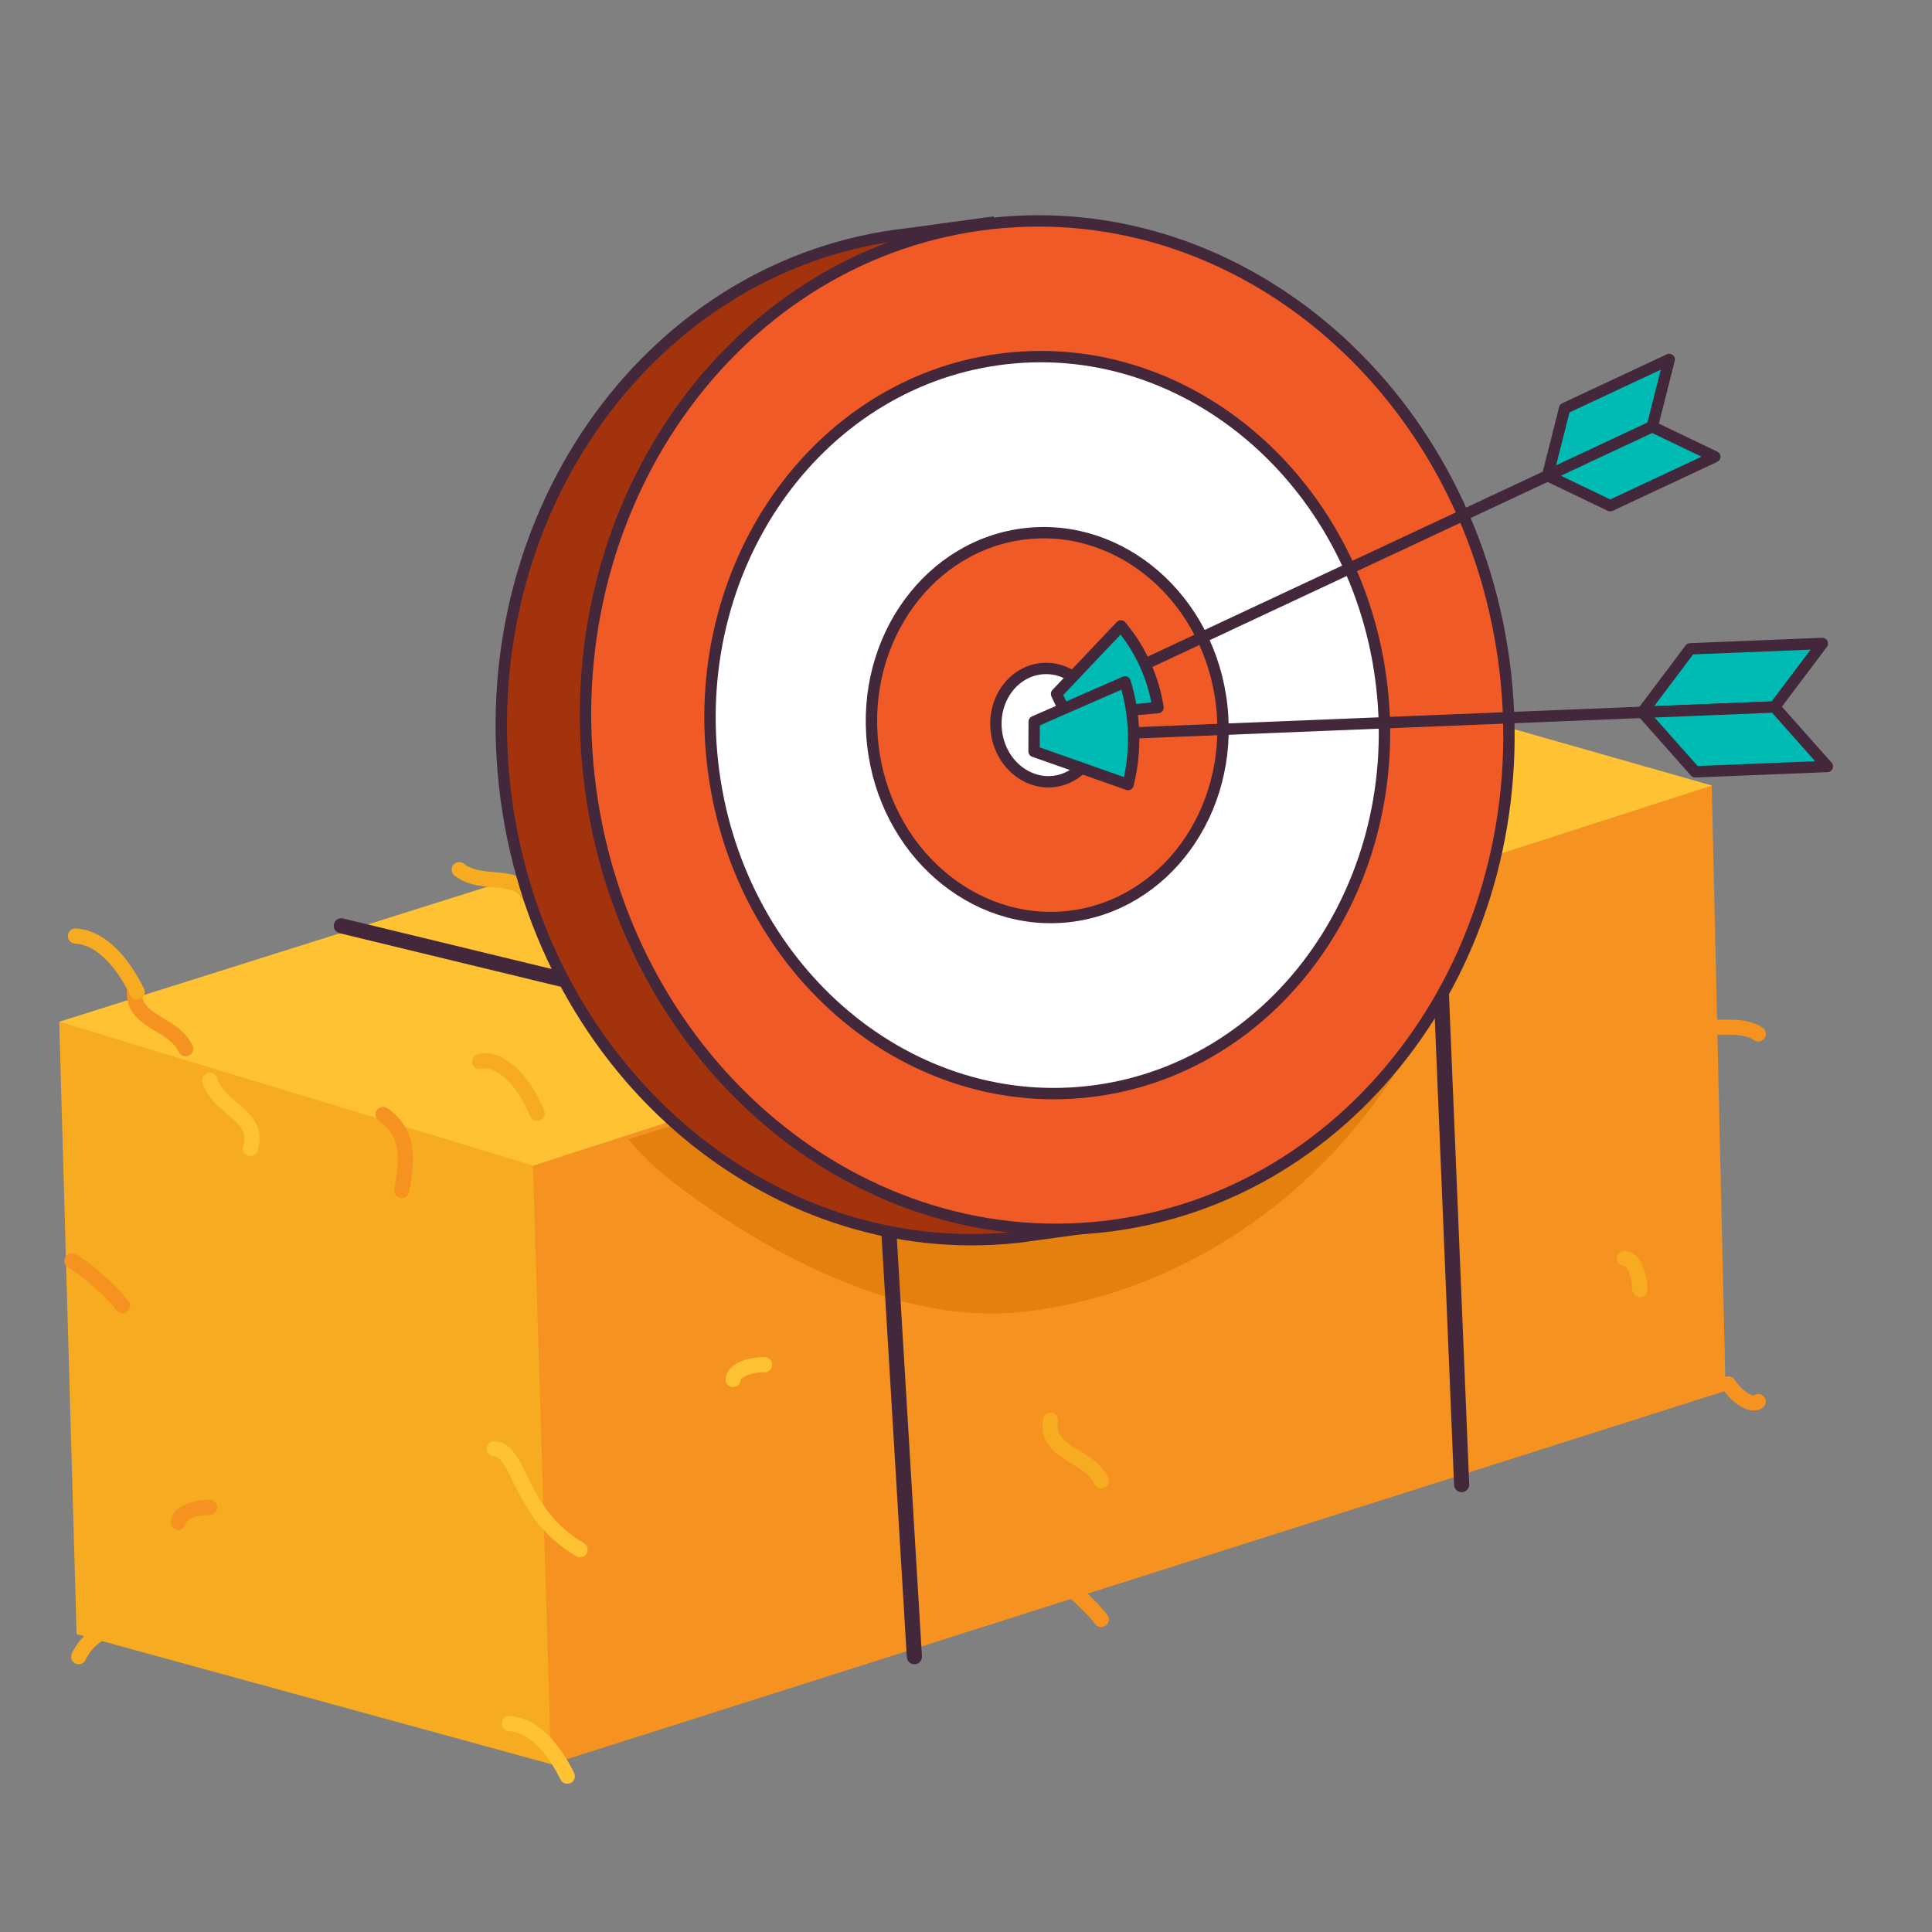 <?xml version="1.0" encoding="UTF-8"?> <svg xmlns="http://www.w3.org/2000/svg" width="510" height="510" viewBox="0 0 510 510" fill="none"><rect x="0" y="0" width="510" height="510" fill="#808080" stroke="none"/><path d="M145.365 307.686L15.627 269.709L20.218 431.371L145.473 465.697L145.365 307.686Z" fill="#F6AB20"></path><path d="M140.686 307.694L451.852 207.365L455.505 367.151L145.486 465.705L140.686 307.694Z" fill="#F69220"></path><path d="M140.774 307.701L451.94 207.372L326.582 171.656L15.627 269.722L140.774 307.701Z" fill="#FFC233"></path><path d="M378.758 264.457C354.924 315.258 310.344 342.252 269.179 346.349C238.268 349.612 203.741 331.964 177.961 312.254C172.745 308.26 168.791 304.38 165.952 300.727L195.876 291.325C220.865 303.408 242.413 317.335 269.867 315.351C306 312.662 343.373 293.723 369.603 255.307C374.854 248.025 382.625 255.72 378.753 264.456L378.758 264.457Z" fill="#E3800E"></path><path d="M90.1 244.398L231.844 278.734L241.371 437.32" stroke="#43273B" stroke-width="4" stroke-linecap="round" stroke-linejoin="round"></path><path d="M212.227 192.391L379.182 230.871L385.836 391.89" stroke="#43273B" stroke-width="4" stroke-linecap="round" stroke-linejoin="round"></path><path d="M121.218 229.56C127.497 234.551 137.498 229.238 140.33 238.072" stroke="#F6AB20" stroke-width="4" stroke-linecap="round"></path><path d="M268.892 326.562C202.093 333.971 141.337 280.711 133.224 207.569C125.111 134.428 172.719 69.148 239.518 61.739L261.006 58.804L290.38 323.628L268.892 326.562Z" fill="#A3330D" stroke="#43273B" stroke-width="3"></path><path d="M397.427 177.993C405.557 251.293 357.787 316.431 291.133 323.824C224.478 331.218 163.595 278.131 155.464 204.832C147.334 131.532 195.104 66.394 261.759 59.001C328.413 51.608 389.297 104.694 397.427 177.993Z" fill="#F05A26" stroke="#43273B" stroke-width="3"></path><path d="M364.81 181.61C370.758 235.232 335.823 282.79 287.18 288.185C238.538 293.581 194.029 254.835 188.082 201.213C182.134 147.592 217.07 100.034 265.712 94.638C314.355 89.243 358.863 127.989 364.81 181.61Z" fill="white" stroke="#43273B" stroke-width="3"></path><path d="M322.51 186.302C325.625 214.387 307.327 239.143 282.051 241.946C256.776 244.75 233.498 224.606 230.383 196.521C227.267 168.436 245.566 143.68 270.841 140.877C296.116 138.073 319.395 158.217 322.51 186.302Z" fill="#F05A26" stroke="#43273B" stroke-width="3"></path><path d="M289.892 189.92C290.823 198.314 285.359 205.489 278.096 206.294C270.833 207.1 263.93 201.297 262.998 192.903C262.067 184.509 267.532 177.334 274.794 176.528C282.057 175.722 288.961 181.526 289.892 189.92Z" fill="white" stroke="#43273B" stroke-width="3"></path><path d="M300.578 176.104L408.535 125.568" stroke="#43273B" stroke-width="3" stroke-linecap="round" stroke-linejoin="round"></path><path d="M280.538 186.683L281.742 189.033L305.683 186.778L305.657 186.645C304.409 178.749 301.032 171.354 295.889 165.233L278.899 183.166L280.538 186.683Z" fill="#00BBB4" stroke="#43273B" stroke-width="3" stroke-linecap="round" stroke-linejoin="round"></path><path d="M440.639 94.884L413.029 107.809L408.534 125.567L436.145 112.642L440.639 94.884Z" fill="#00BBB4" stroke="#43273B" stroke-width="3" stroke-linecap="round" stroke-linejoin="round"></path><path d="M452.664 120.574L425.054 133.499L408.533 125.566L436.144 112.642L452.664 120.574Z" fill="#00BBB4" stroke="#43273B" stroke-width="3" stroke-linecap="round" stroke-linejoin="round"></path><path d="M297.119 193.562L433.548 188.037" stroke="#43273B" stroke-width="3" stroke-linecap="round" stroke-linejoin="round"></path><path d="M272.968 198.352L297.782 207.099L297.813 206.947C299.994 198.054 299.705 188.746 296.986 180.001L273.002 190.492L272.968 198.352Z" fill="#00BBB4" stroke="#43273B" stroke-width="3" stroke-linecap="round" stroke-linejoin="round"></path><path d="M481.059 169.86L446.167 171.273L433.548 188.037L468.44 186.624L481.059 169.86Z" fill="#00BBB4" stroke="#43273B" stroke-width="3" stroke-linecap="round" stroke-linejoin="round"></path><path d="M482.375 202.325L447.483 203.739L433.549 188.037L468.441 186.624L482.375 202.325Z" fill="#00BBB4" stroke="#43273B" stroke-width="3" stroke-linecap="round" stroke-linejoin="round"></path><path d="M149.75 468.859C146.634 462.601 141.475 455.434 134.438 454.985" stroke="#FFC233" stroke-width="4" stroke-linecap="round"></path><path d="M153.128 409.084C136.64 399.424 137.518 382.886 130.48 382.438" stroke="#FFC233" stroke-width="4" stroke-linecap="round"></path><path d="M20.776 437.321C24.799 429.207 32.004 429.207 39.779 429.207" stroke="#F6AB20" stroke-width="4" stroke-linecap="round"></path><path d="M101.148 294.175C108.498 299.466 107.324 306.575 106.057 314.246" stroke="#F69220" stroke-width="4" stroke-linecap="round"></path><path d="M19.008 332.876C23.822 335.531 30.343 341.994 32.359 344.696" stroke="#F69220" stroke-width="4" stroke-linecap="round"></path><path d="M277.368 415.688C282.182 418.343 288.703 424.805 290.719 427.508" stroke="#F69220" stroke-width="4" stroke-linecap="round"></path><path d="M47.04 401.845C47.04 399.792 50.535 397.924 55.338 397.924" stroke="#F69220" stroke-width="4" stroke-linecap="round"></path><path d="M193.53 364.172C193.53 362.119 197.026 360.251 201.828 360.251" stroke="#FFC233" stroke-width="4" stroke-linecap="round"></path><path d="M126.61 280.232C131.128 278.748 138.006 284.358 141.805 293.92" stroke="#F6AB20" stroke-width="4" stroke-linecap="round"></path><path d="M428.81 332.185C430.862 332.147 432.794 335.608 432.883 340.409" stroke="#F6AB20" stroke-width="4" stroke-linecap="round"></path><path d="M464.123 370.01C462.418 371.153 458.92 369.289 456.246 365.3" stroke="#F69220" stroke-width="4" stroke-linecap="round"></path><path d="M49.013 276.831C45.574 269.585 34.255 269.951 35.603 260.772" stroke="#F69220" stroke-width="4" stroke-linecap="round"></path><path d="M290.718 390.911C287.279 383.665 275.96 384.031 277.308 374.852" stroke="#F6AB20" stroke-width="4" stroke-linecap="round"></path><path d="M55.398 285.172C57.639 292.874 68.872 294.314 66.08 303.161" stroke="#FFC233" stroke-width="4" stroke-linecap="round"></path><path d="M464.149 272.913C457.409 268.564 447.98 274.836 444.292 266.323" stroke="#F69220" stroke-width="4" stroke-linecap="round"></path><path d="M36.227 261.868C32.906 255.2 27.409 247.563 19.91 247.085" stroke="#F6AB20" stroke-width="4" stroke-linecap="round"></path></svg> 